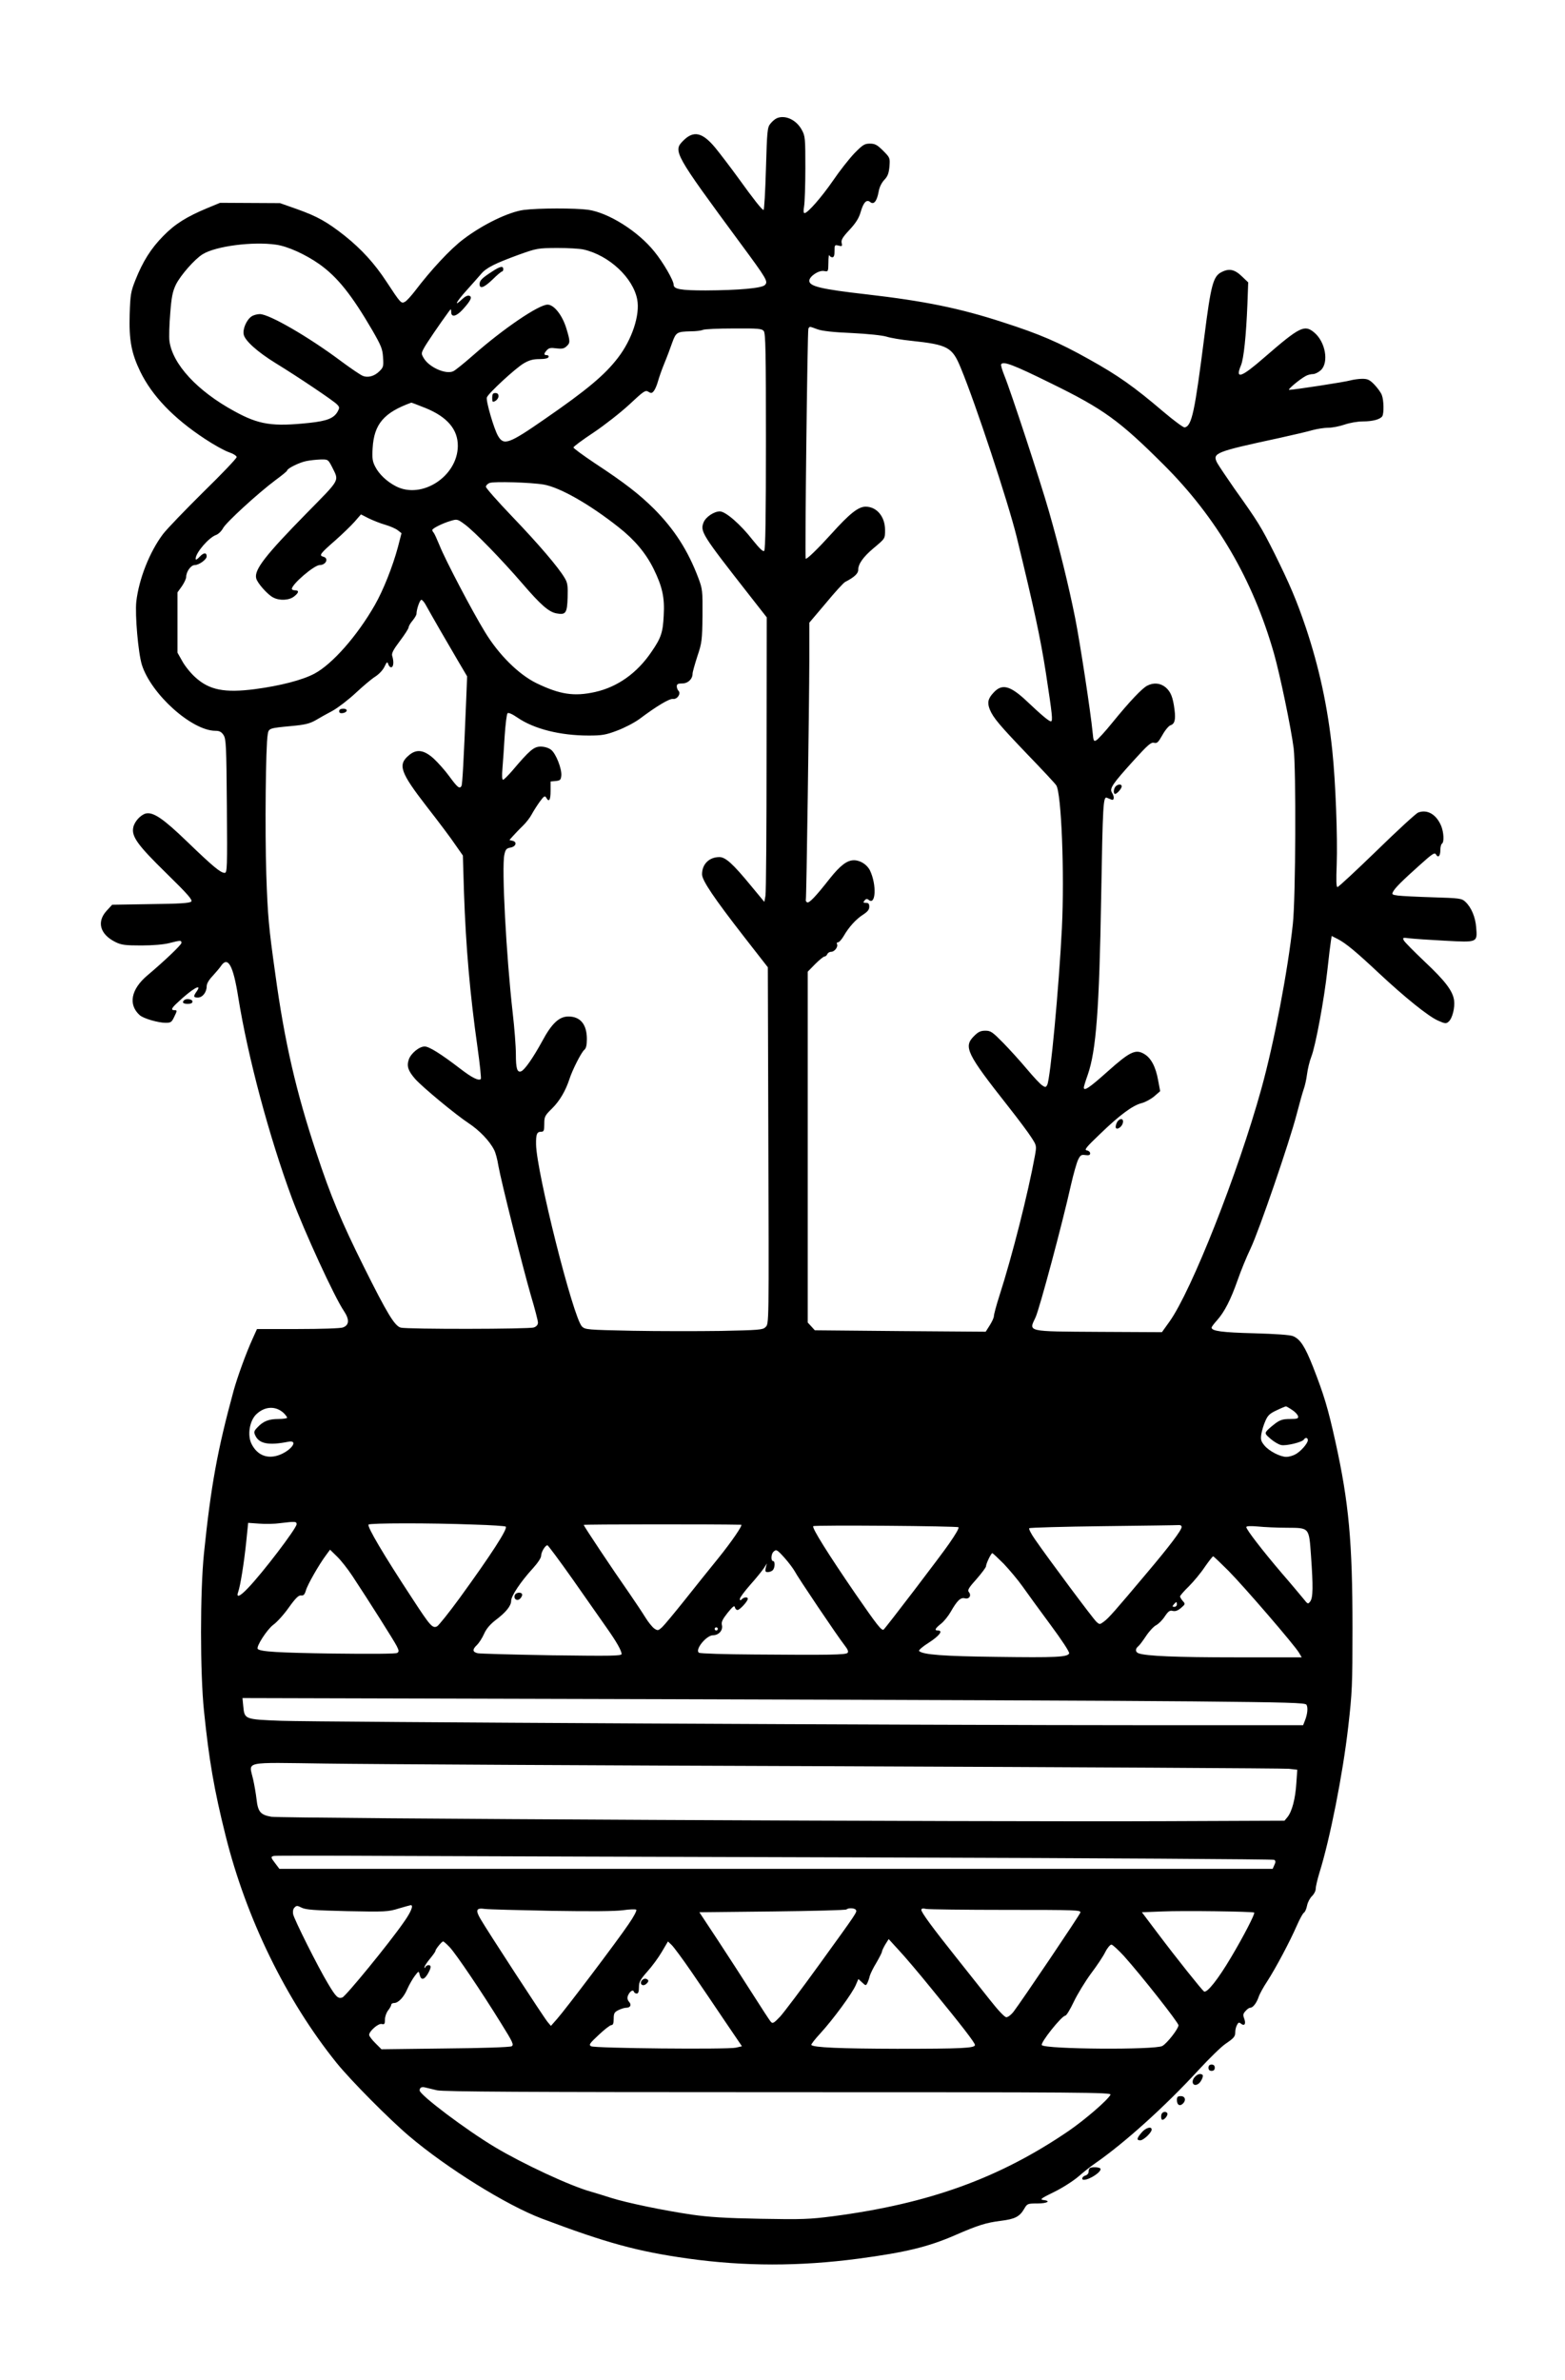 <?xml version="1.0" encoding="UTF-8" standalone="yes"?>
<svg version="1.0" xmlns="http://www.w3.org/2000/svg" width="744pt" height="1131pt" viewBox="0 0 992 1508" preserveAspectRatio="xMidYMid meet">
  <g transform="translate(0,1508) scale(0.1,-0.1)" fill="#000000" stroke="none">
    <path d="M4924 14331 c-12 -5 -30 -21 -41 -35 -19 -23 -21 -46 -28 -286 -4
-143 -11 -260 -15 -260 -10 0 -60 63 -163 206 -48 66 -113 151 -144 189 -82
98 -137 109 -202 44 -66 -66 -59 -79 362 -650 170 -230 177 -243 155 -265 -20
-20 -166 -33 -375 -34 -158 0 -203 8 -203 36 0 27 -67 143 -123 211 -103 128
-289 245 -419 264 -83 11 -313 11 -408 -1 -96 -13 -258 -91 -382 -185 -83 -62
-207 -196 -308 -329 -24 -31 -52 -62 -63 -68 -24 -13 -27 -10 -117 127 -76
116 -158 206 -267 293 -111 87 -171 121 -303 168 l-105 37 -190 1 -190 1 -80
-33 c-132 -55 -206 -101 -280 -177 -79 -80 -130 -162 -177 -280 -29 -73 -32
-92 -36 -215 -5 -165 11 -248 67 -364 75 -154 210 -295 409 -426 57 -38 126
-76 153 -85 29 -10 49 -23 49 -31 0 -8 -95 -108 -211 -221 -115 -114 -231
-234 -256 -267 -85 -113 -152 -283 -169 -427 -9 -84 12 -325 35 -400 58 -186
317 -419 467 -419 25 0 38 -7 51 -27 16 -25 18 -65 21 -450 3 -394 2 -423 -14
-423 -26 0 -74 40 -236 196 -153 148 -217 191 -264 180 -33 -9 -71 -50 -79
-87 -13 -58 27 -113 209 -291 138 -135 168 -170 158 -180 -10 -10 -77 -14
-257 -16 l-244 -4 -36 -39 c-64 -71 -40 -150 58 -198 37 -18 62 -21 163 -21
74 0 142 6 177 15 71 18 77 19 77 1 0 -12 -106 -113 -215 -205 -105 -88 -124
-186 -49 -253 24 -21 117 -48 164 -48 32 0 38 4 53 35 21 43 21 45 2 45 -23 0
-18 13 18 46 95 90 163 129 123 72 -22 -31 -20 -38 8 -38 30 0 56 34 56 71 0
17 14 41 38 66 20 22 44 50 52 62 44 66 78 7 110 -196 61 -380 196 -884 340
-1273 79 -212 270 -628 330 -716 36 -54 34 -89 -6 -104 -14 -6 -142 -10 -285
-10 l-260 0 -28 -62 c-42 -92 -96 -242 -120 -328 -103 -377 -144 -603 -188
-1030 -25 -244 -25 -756 0 -1000 32 -312 64 -498 137 -790 131 -525 384 -1043
704 -1440 88 -109 331 -354 458 -462 239 -203 618 -439 843 -524 411 -155 606
-208 926 -253 358 -50 707 -50 1078 -1 301 40 445 75 615 149 147 64 196 79
290 91 89 11 119 26 148 76 19 33 22 34 84 34 63 0 89 16 37 22 -24 3 -13 11
67 50 52 25 122 70 155 98 33 29 80 66 105 83 188 130 445 362 655 590 70 76
148 152 174 169 54 37 61 45 61 76 0 13 5 32 11 43 8 16 13 18 24 9 23 -19 34
-3 22 30 -9 24 -8 32 8 49 10 12 23 21 30 21 17 0 40 30 53 68 6 19 31 64 55
100 53 82 143 251 187 352 18 41 38 78 45 82 7 4 16 24 20 45 4 21 18 47 31
60 13 12 24 33 24 47 0 14 11 60 24 103 66 211 148 624 182 923 25 217 27 265
27 625 0 546 -23 795 -108 1180 -48 217 -73 298 -142 475 -51 129 -81 176
-127 195 -20 8 -108 14 -246 18 -202 5 -270 14 -270 36 0 5 16 26 35 47 47 53
86 129 130 254 20 58 57 148 82 200 55 116 248 679 292 850 18 69 38 141 45
160 7 19 17 62 21 95 4 32 16 82 27 110 27 68 82 366 102 550 9 83 19 165 22
182 l5 33 38 -19 c52 -27 116 -80 261 -216 164 -153 312 -273 375 -301 45 -20
52 -21 68 -6 23 20 40 88 34 134 -8 60 -57 124 -187 246 -66 63 -125 122 -131
133 -10 19 -8 20 38 14 26 -3 127 -10 223 -15 207 -11 205 -12 197 85 -5 65
-31 127 -69 162 -22 21 -36 23 -203 28 -99 3 -199 8 -223 11 -37 5 -41 7 -32
24 13 25 56 68 169 169 80 72 95 82 103 68 14 -25 28 -11 28 28 0 19 5 37 10
40 15 9 12 71 -5 113 -31 73 -88 106 -146 84 -14 -6 -132 -114 -262 -241 -131
-127 -243 -231 -249 -231 -8 0 -9 41 -5 143 6 172 -7 525 -28 722 -29 278 -84
529 -168 780 -59 174 -102 274 -198 468 -85 169 -103 199 -255 412 -50 72 -99
145 -109 163 -31 62 -14 69 394 157 86 19 181 41 211 50 30 8 75 15 100 15 25
0 71 9 103 20 32 11 82 20 116 20 62 0 110 13 123 33 11 18 10 101 -3 134 -5
15 -27 45 -47 66 -30 31 -43 37 -77 37 -22 0 -56 -5 -75 -10 -33 -10 -359 -60
-388 -60 -14 0 67 68 105 88 12 7 33 12 46 12 13 0 36 12 51 26 50 51 27 178
-43 237 -62 52 -91 38 -316 -157 -148 -129 -187 -142 -149 -51 18 43 33 189
41 388 l5 138 -41 39 c-46 44 -81 51 -130 25 -51 -26 -66 -84 -106 -400 -62
-486 -80 -574 -126 -583 -8 -1 -68 43 -134 99 -188 160 -287 230 -474 334
-191 107 -313 159 -543 233 -276 90 -500 135 -864 177 -290 33 -364 51 -364
86 0 28 60 68 93 62 27 -5 27 -5 28 53 0 33 3 53 6 47 2 -7 11 -13 19 -13 10
0 14 12 14 40 0 38 1 40 25 34 23 -6 25 -4 20 17 -4 19 6 36 50 83 39 42 59
73 70 111 18 63 38 84 61 65 22 -19 42 4 53 63 5 31 19 59 37 78 21 22 28 41
32 84 4 54 4 56 -40 100 -38 38 -52 45 -84 45 -34 0 -45 -7 -99 -62 -33 -35
-93 -111 -133 -170 -74 -107 -162 -208 -182 -208 -7 0 -8 14 -3 43 4 23 8 132
8 242 0 187 -1 203 -22 241 -34 64 -105 98 -159 75z m-3175 -801 c74 -10 188
-62 276 -124 115 -82 204 -194 336 -420 55 -96 64 -117 67 -170 4 -56 2 -64
-23 -88 -31 -31 -72 -43 -106 -29 -13 5 -74 46 -136 92 -204 153 -456 299
-516 299 -18 0 -42 -7 -53 -15 -32 -22 -57 -81 -49 -115 8 -39 89 -111 201
-180 147 -90 371 -241 390 -262 17 -17 17 -22 4 -46 -24 -42 -67 -59 -178 -71
-235 -25 -320 -12 -475 73 -236 128 -394 299 -413 446 -3 25 -1 103 5 174 8
105 15 139 36 183 30 60 119 161 169 192 83 52 319 82 465 61z m1951 -31 c161
-37 313 -179 339 -316 19 -98 -33 -255 -123 -371 -82 -107 -196 -203 -466
-389 -225 -156 -257 -167 -293 -105 -26 44 -78 223 -71 244 8 25 181 185 234
216 34 20 59 27 99 27 34 0 56 5 58 13 3 6 -2 12 -11 12 -20 0 -20 9 0 31 13
15 26 17 60 12 35 -4 49 -2 64 12 25 22 25 32 0 114 -25 83 -78 151 -119 151
-56 0 -280 -152 -471 -320 -58 -51 -115 -97 -127 -102 -47 -22 -153 25 -187
83 -16 27 -16 31 0 61 14 28 103 158 158 233 15 20 15 20 16 -2 0 -36 33 -28
73 16 51 56 62 80 42 87 -10 4 -27 -4 -45 -21 -57 -54 -39 -18 28 56 37 41 78
88 92 104 33 39 88 66 235 120 117 42 123 43 245 44 69 0 145 -4 170 -10z
m1481 -505 c30 -11 100 -19 219 -24 104 -5 194 -15 220 -23 25 -8 95 -20 155
-26 234 -25 261 -40 315 -172 94 -226 299 -847 354 -1069 111 -456 150 -637
185 -860 41 -269 46 -310 32 -310 -12 0 -59 39 -156 131 -103 96 -154 109
-207 51 -36 -38 -41 -64 -24 -107 22 -53 61 -99 244 -290 90 -93 170 -179 177
-190 33 -48 53 -558 36 -905 -19 -378 -73 -956 -93 -993 -8 -16 -12 -17 -31
-4 -12 7 -56 54 -97 103 -41 49 -109 124 -151 167 -68 69 -79 77 -113 77 -30
0 -45 -7 -72 -34 -68 -68 -48 -110 217 -446 63 -80 129 -168 147 -197 33 -51
33 -52 22 -115 -43 -236 -144 -636 -226 -890 -19 -59 -34 -116 -34 -126 0 -10
-12 -36 -26 -58 l-26 -41 -542 4 -541 5 -22 24 -23 25 0 1112 0 1111 47 48
c26 26 53 48 59 48 7 0 14 7 18 15 3 8 14 15 25 15 22 0 46 34 36 50 -3 6 0
10 7 10 7 0 23 18 36 40 32 56 79 108 124 136 27 18 38 31 38 49 0 19 -5 25
-21 25 -18 0 -19 2 -9 15 9 11 16 12 26 4 45 -38 52 94 9 185 -18 38 -62 66
-102 66 -44 0 -87 -33 -154 -117 -87 -111 -129 -155 -142 -150 -7 3 -11 10 -9
17 4 17 21 1220 22 1510 l0 245 105 124 c57 69 112 129 122 134 58 30 83 53
83 77 0 37 31 81 96 136 75 63 74 60 74 117 0 84 -53 147 -123 147 -46 0 -101
-43 -217 -172 -88 -97 -158 -165 -163 -157 -6 11 11 1447 17 1457 9 15 5 15
57 -4z m-340 -11 c12 -13 14 -135 14 -699 0 -468 -3 -686 -11 -694 -7 -7 -29
14 -74 70 -76 98 -171 180 -207 180 -37 0 -89 -35 -103 -69 -23 -58 -12 -76
288 -459 l112 -143 -1 -862 c0 -474 -3 -880 -7 -902 l-7 -39 -87 105 c-112
136 -159 179 -198 179 -65 0 -110 -45 -110 -109 0 -39 76 -151 268 -398 l149
-191 3 -1009 c4 -1292 5 -1248 -19 -1272 -16 -16 -42 -18 -282 -23 -145 -2
-398 -2 -561 1 -286 6 -298 7 -319 27 -56 56 -288 979 -291 1153 -1 66 5 81
33 81 16 0 19 7 19 49 0 46 3 53 49 98 49 48 87 114 111 188 18 56 75 169 94
184 11 9 16 30 16 68 0 93 -41 143 -117 143 -59 0 -106 -44 -167 -158 -57
-104 -110 -180 -132 -189 -26 -10 -34 17 -34 109 0 48 -9 165 -20 260 -41 360
-71 923 -53 1003 7 34 14 41 38 45 35 6 45 35 15 43 l-21 5 23 26 c13 14 40
43 62 64 21 20 46 53 56 72 10 19 33 55 50 79 27 37 34 42 42 28 18 -32 28
-17 28 42 l0 60 33 3 c28 3 32 7 35 34 4 43 -34 140 -65 164 -16 12 -41 20
-66 20 -43 0 -70 -23 -180 -153 -27 -31 -53 -57 -58 -57 -7 0 -8 26 -4 73 3
39 10 132 14 205 5 74 13 138 18 143 6 6 29 -4 64 -28 104 -71 269 -113 450
-113 84 0 109 4 180 31 46 17 110 50 144 75 109 82 189 129 211 126 27 -4 52
34 35 51 -6 6 -11 19 -11 29 0 14 8 18 34 18 37 0 66 28 66 62 0 10 14 59 30
109 29 86 31 102 33 258 1 160 0 169 -27 241 -66 174 -152 307 -280 436 -94
93 -185 164 -375 289 -75 50 -136 95 -136 100 0 6 57 48 128 95 70 47 172 127
227 178 91 85 101 92 120 80 18 -11 23 -10 36 7 8 11 19 38 25 60 6 22 24 74
41 115 17 41 39 100 50 132 23 63 30 67 118 69 30 0 64 4 75 9 11 5 99 9 196
9 153 1 178 -1 190 -16z m1822 -332 c333 -163 433 -236 713 -515 336 -335 565
-727 699 -1195 39 -138 108 -470 125 -601 16 -133 13 -946 -5 -1113 -31 -293
-119 -755 -200 -1046 -147 -531 -442 -1278 -582 -1474 l-48 -67 -397 2 c-466
3 -448 -1 -404 92 25 54 169 590 225 841 15 66 35 136 44 156 15 31 21 35 47
31 22 -3 30 0 30 11 0 9 -10 17 -21 19 -18 2 -5 19 81 101 127 123 210 184
266 198 24 6 60 26 80 43 l38 33 -13 69 c-15 85 -45 142 -89 167 -54 32 -91
14 -233 -113 -114 -102 -149 -125 -149 -100 0 6 11 42 25 81 53 153 73 411 85
1129 10 585 13 635 36 626 8 -3 21 -9 29 -12 18 -7 20 18 3 45 -16 26 4 55
137 202 90 99 111 118 130 113 19 -5 27 3 53 49 17 31 40 58 51 62 27 8 34 36
26 98 -10 80 -24 114 -56 142 -34 28 -76 32 -117 11 -33 -17 -111 -99 -221
-234 -46 -57 -92 -107 -102 -112 -16 -9 -18 -4 -23 48 -13 134 -80 570 -111
727 -42 209 -100 444 -166 675 -53 186 -243 765 -284 864 -13 33 -22 63 -19
68 13 21 74 -1 317 -121z m-3966 -156 c138 -56 206 -136 205 -241 -2 -192
-228 -339 -392 -255 -58 30 -107 76 -132 125 -17 33 -20 53 -16 117 9 152 71
225 245 288 1 1 42 -15 90 -34z m-593 -372 c46 -94 58 -72 -162 -296 -259
-264 -332 -357 -318 -411 7 -30 72 -103 107 -121 41 -22 101 -19 133 6 31 24
33 39 6 39 -11 0 -20 4 -20 9 0 30 142 151 176 151 41 0 60 44 23 53 -29 8
-19 20 77 104 44 39 99 92 122 118 l40 46 49 -25 c27 -13 74 -32 106 -41 31
-9 67 -25 79 -35 l23 -18 -23 -89 c-32 -119 -92 -272 -146 -366 -112 -196
-270 -375 -383 -435 -77 -41 -218 -77 -377 -98 -192 -25 -290 -6 -379 76 -29
26 -66 72 -82 102 l-30 53 0 191 0 191 28 39 c15 22 27 48 27 58 0 34 30 76
54 76 27 0 76 35 76 55 0 26 -19 25 -44 -2 -17 -18 -26 -23 -26 -13 0 38 84
135 130 151 14 5 34 24 44 43 20 37 221 221 332 304 41 30 74 57 74 61 0 13
79 52 122 60 24 5 64 9 90 10 47 1 48 0 72 -46z m1343 -113 c102 -18 288 -123
474 -270 102 -80 173 -165 222 -264 55 -112 71 -182 64 -296 -5 -107 -17 -142
-77 -229 -91 -135 -215 -223 -357 -255 -134 -30 -224 -16 -373 56 -112 55
-238 179 -326 324 -80 130 -253 460 -288 549 -16 39 -32 74 -37 80 -5 5 -9 13
-9 17 0 10 65 43 117 58 40 12 43 12 90 -23 60 -44 234 -223 365 -375 116
-135 167 -179 215 -188 59 -11 68 1 71 101 2 73 0 92 -18 122 -40 69 -170 220
-334 391 -91 95 -166 180 -166 188 0 8 10 19 23 24 25 11 263 4 344 -10z
m-749 -761 c34 -62 146 -256 204 -354 l59 -100 -6 -150 c-16 -392 -24 -535
-30 -545 -12 -20 -25 -9 -75 59 -28 39 -74 90 -101 115 -62 56 -109 62 -157
21 -72 -60 -55 -108 113 -325 75 -96 157 -205 182 -243 l47 -67 7 -233 c12
-348 38 -646 86 -984 15 -106 24 -195 21 -199 -14 -13 -55 7 -133 67 -120 92
-195 139 -223 139 -35 0 -88 -44 -101 -83 -14 -42 -4 -71 40 -122 46 -52 255
-225 338 -280 70 -46 135 -114 163 -170 9 -16 21 -61 27 -100 17 -97 153 -638
206 -822 25 -83 45 -161 45 -172 0 -14 -9 -25 -26 -31 -29 -11 -804 -12 -844
-1 -38 10 -86 89 -234 386 -143 287 -210 448 -299 717 -130 390 -203 706 -262
1138 -42 298 -48 367 -57 630 -9 276 -4 815 9 887 6 39 9 40 147 53 88 8 117
15 155 36 25 15 75 43 111 62 35 20 100 70 145 112 44 41 99 88 123 103 24 15
50 43 59 63 16 33 18 34 25 14 4 -12 14 -20 20 -17 13 4 15 37 4 72 -5 15 7
39 48 93 31 41 56 80 56 87 0 7 11 27 25 43 14 17 25 36 25 43 0 28 21 89 31
89 5 0 18 -14 27 -31z m-900 -5121 c12 -12 22 -25 22 -30 0 -4 -25 -8 -55 -8
-61 0 -97 -14 -134 -54 -21 -22 -23 -29 -13 -50 24 -53 85 -65 210 -40 63 12
25 -49 -50 -81 -78 -32 -145 -8 -183 66 -29 56 -13 152 33 192 54 49 121 50
170 5z m6393 19 c19 -12 35 -30 37 -40 3 -14 -5 -17 -51 -17 -43 0 -62 -5 -93
-28 -21 -16 -46 -37 -54 -47 -13 -16 -11 -21 24 -51 21 -18 51 -36 67 -39 30
-7 134 18 144 35 9 15 25 12 25 -4 0 -21 -47 -74 -81 -91 -15 -8 -40 -15 -55
-15 -39 0 -109 36 -139 72 -22 27 -25 37 -20 72 4 23 15 60 26 84 15 35 28 47
71 67 29 14 56 25 59 25 3 0 21 -10 40 -23z m-6311 -724 c0 -25 -215 -308
-309 -405 -51 -54 -76 -63 -61 -23 13 36 37 182 51 319 l12 118 71 -5 c39 -3
98 -2 131 3 98 12 105 11 105 -7z m1127 -2 c105 -3 195 -9 199 -13 13 -14 -94
-179 -293 -453 -68 -93 -133 -174 -143 -179 -29 -13 -42 1 -158 179 -182 277
-285 452 -276 466 6 10 387 11 671 0z m1691 -1 c13 0 -61 -108 -145 -212 -55
-68 -152 -188 -215 -268 -64 -80 -127 -156 -141 -169 -24 -22 -28 -23 -49 -9
-13 9 -39 41 -58 72 -19 31 -64 98 -99 149 -112 160 -291 429 -291 436 0 4
818 5 998 1z m1378 -16 c1 -10 -15 -39 -60 -104 -44 -65 -405 -538 -415 -544
-13 -9 -42 29 -177 224 -177 258 -279 421 -269 431 8 8 920 1 921 -7z m1414 2
c0 -20 -77 -122 -220 -291 -201 -239 -243 -287 -272 -308 -27 -20 -28 -20 -48
-2 -21 19 -300 393 -390 523 -24 34 -40 66 -36 70 4 4 215 10 469 13 254 3
470 6 480 7 9 1 17 -4 17 -12z m666 -5 c145 -1 141 4 154 -177 14 -196 13
-266 -5 -290 -14 -18 -15 -18 -42 16 -16 19 -77 93 -138 163 -122 143 -225
276 -225 292 0 7 24 8 73 4 39 -4 122 -8 183 -8z m-4525 -328 c84 -120 179
-256 211 -301 66 -93 98 -150 98 -171 0 -12 -65 -13 -442 -8 -244 4 -455 10
-470 13 -34 8 -35 24 -4 53 13 13 33 44 44 69 14 32 37 59 71 86 68 51 101 92
101 124 0 31 61 122 137 205 31 34 53 67 53 80 0 24 26 67 40 67 4 0 77 -98
161 -217z m-1397 22 c103 -156 264 -410 281 -444 14 -28 15 -35 3 -43 -8 -6
-167 -7 -408 -4 -349 5 -459 12 -476 29 -13 13 59 124 98 153 24 17 68 66 99
110 43 60 62 78 77 76 16 -2 23 5 31 32 10 36 83 164 128 224 l25 34 45 -44
c24 -23 68 -79 97 -123z m2741 113 c25 -28 53 -66 62 -82 18 -36 272 -413 316
-469 21 -27 27 -41 19 -49 -12 -12 -112 -14 -592 -10 -184 1 -341 6 -349 11
-29 18 46 111 89 111 36 0 64 32 56 64 -5 19 3 36 36 78 32 39 43 49 46 36 2
-10 9 -18 17 -18 14 0 65 55 65 71 0 13 -24 11 -38 -3 -9 -9 -12 -9 -12 3 0 8
30 48 66 89 37 41 75 89 86 105 l19 30 -7 -27 c-5 -23 -3 -28 13 -28 10 0 24
5 31 12 15 15 16 58 2 58 -14 0 -13 43 2 58 18 18 23 16 73 -40z m1387 -35
c36 -38 90 -102 119 -143 29 -41 108 -150 177 -243 72 -97 122 -173 119 -182
-10 -24 -86 -27 -460 -22 -340 4 -467 14 -491 37 -5 5 23 29 63 54 66 43 91
76 56 76 -24 0 -18 13 20 43 19 15 46 49 61 75 41 72 63 93 90 86 28 -7 43 18
25 40 -10 11 0 28 49 82 33 38 60 74 60 81 0 16 32 83 40 83 3 0 35 -30 72
-67z m1425 -45 c99 -100 419 -471 447 -519 l17 -29 -418 0 c-378 0 -571 8
-617 26 -20 8 -21 28 -1 44 8 6 30 36 50 66 20 30 49 61 64 68 15 8 40 33 54
55 23 34 32 40 51 35 16 -4 32 2 52 19 28 24 28 26 11 44 -9 11 -17 24 -17 29
0 5 25 34 56 64 30 30 76 85 101 123 26 37 49 67 53 67 3 0 47 -42 97 -92z
m-327 -213 c0 -8 -7 -15 -16 -15 -14 0 -14 3 -4 15 7 8 14 15 16 15 2 0 4 -7
4 -15z m-2910 -155 c0 -5 -4 -10 -10 -10 -5 0 -10 5 -10 10 0 6 5 10 10 10 6
0 10 -4 10 -10z m3008 -459 c609 -6 715 -9 723 -21 11 -17 7 -60 -10 -102
l-11 -28 -957 0 c-1466 0 -5292 20 -5521 28 -232 9 -232 9 -240 92 l-5 52
2654 -7 c1460 -4 2975 -10 3367 -14z m-2238 -411 c1537 -6 2819 -13 2849 -16
l54 -6 -6 -86 c-6 -97 -27 -178 -56 -214 l-19 -23 -749 -3 c-1163 -5 -5610 17
-5673 28 -69 12 -85 31 -94 112 -4 35 -14 92 -22 127 -26 115 -72 105 460 98
253 -4 1719 -12 3256 -17z m305 -578 c1342 -4 2445 -11 2452 -15 9 -6 10 -14
1 -32 l-11 -25 -3148 0 -3148 0 -25 33 c-31 40 -31 44 -9 49 9 2 339 2 732 0
394 -2 1814 -6 3156 -10z m-3425 -340 c242 -5 261 -4 328 17 38 11 73 21 76
21 19 0 0 -46 -46 -110 -93 -134 -367 -468 -388 -475 -28 -9 -41 4 -91 88 -64
106 -215 408 -221 440 -3 17 0 34 9 42 12 13 18 13 45 -1 26 -13 79 -17 288
-22z m1295 2 c252 -4 405 -3 455 4 41 6 79 7 83 3 5 -5 -17 -46 -49 -92 -70
-104 -402 -543 -454 -601 l-38 -43 -21 25 c-23 27 -381 576 -425 652 -34 58
-27 72 28 64 22 -3 212 -8 421 -12z m1930 6 c9 -14 9 -13 -231 -345 -111 -154
-223 -302 -248 -330 -40 -42 -48 -47 -59 -35 -8 8 -59 87 -115 175 -56 88
-155 241 -220 340 l-119 180 463 5 c254 3 466 8 470 13 11 11 52 9 59 -3z
m952 0 c448 0 475 -1 471 -17 -5 -17 -368 -555 -424 -629 -15 -19 -35 -34 -45
-34 -11 0 -51 42 -106 112 -48 61 -144 181 -212 267 -150 188 -221 285 -221
301 0 9 10 11 31 6 17 -3 245 -6 506 -6z m1573 -17 c7 -6 -67 -150 -147 -284
-81 -137 -152 -227 -171 -216 -14 10 -171 206 -296 372 l-98 130 128 5 c131 6
575 0 584 -7z m-2041 -488 c187 -228 271 -337 271 -351 0 -20 -85 -24 -494
-24 -363 1 -527 8 -543 24 -4 3 23 37 58 75 78 85 203 254 224 306 l16 37 24
-22 c22 -21 24 -21 33 -3 5 10 12 30 15 44 4 14 22 52 42 84 19 33 35 64 35
69 0 6 10 27 21 46 l22 35 64 -70 c36 -38 131 -150 212 -250z m-3058 268 c40
-43 200 -279 326 -483 75 -120 81 -135 66 -144 -11 -6 -181 -12 -421 -14
l-404 -5 -39 39 c-21 21 -39 44 -39 52 0 24 59 75 80 69 17 -4 20 0 20 28 0
18 9 44 20 58 11 14 20 30 20 36 0 6 8 11 18 11 27 0 62 37 84 89 11 25 32 62
46 81 26 34 26 34 32 10 8 -36 27 -35 50 2 23 39 26 58 6 58 -8 0 -17 -6 -19
-12 -4 -9 -6 -9 -6 -1 -1 6 15 30 34 53 19 23 35 45 35 50 0 10 40 60 49 60 4
0 23 -17 42 -37z m1533 -157 c57 -83 152 -223 211 -311 l108 -159 -39 -9 c-58
-12 -895 -4 -917 9 -16 9 -11 17 48 72 36 34 72 62 80 62 11 0 15 12 15 40 0
34 4 42 30 55 16 8 38 15 49 15 27 0 36 18 18 38 -10 12 -12 24 -7 38 11 27
32 42 38 26 2 -7 10 -12 18 -12 10 0 14 12 14 40 0 33 8 48 53 99 30 33 71 89
92 125 l39 66 23 -22 c13 -12 70 -89 127 -172z m2740 102 c112 -125 346 -422
346 -439 0 -22 -72 -114 -102 -131 -45 -26 -738 -21 -764 5 -13 12 126 187
149 187 7 1 31 40 54 89 23 48 72 128 108 177 37 49 78 110 91 137 13 26 31
47 39 47 7 0 43 -33 79 -72z m-4354 -851 c42 -9 555 -12 2167 -12 1942 0 2110
-1 2102 -16 -18 -35 -164 -160 -266 -230 -439 -299 -884 -460 -1493 -540 -148
-19 -195 -21 -460 -16 -222 4 -329 11 -433 26 -184 27 -413 75 -512 106 -44
14 -102 32 -130 40 -128 35 -429 175 -608 282 -184 110 -477 331 -477 359 0
18 13 25 35 19 11 -3 45 -11 75 -18z"/>
    <path d="M3120 13360 c-64 -41 -80 -57 -80 -80 0 -33 28 -23 83 30 28 28 55
50 59 50 5 0 8 7 8 15 0 22 -20 18 -70 -15z"/>
    <path d="M3120 12560 c0 -28 2 -30 20 -20 11 6 20 20 20 30 0 13 -7 20 -20 20
-16 0 -20 -7 -20 -30z"/>
    <path d="M7072 10098 c-14 -14 -16 -48 -4 -48 12 0 42 34 42 48 0 16 -23 15
-38 0z"/>
    <path d="M7078 7965 c-6 -14 -8 -28 -4 -32 11 -12 41 12 44 36 5 30 -26 27
-40 -4z"/>
    <path d="M2150 10574 c0 -10 7 -14 22 -12 32 5 35 28 4 28 -17 0 -26 -5 -26
-16z"/>
    <path d="M3263 4974 c-9 -23 13 -40 32 -24 8 7 15 19 15 26 0 19 -39 18 -47
-2z"/>
    <path d="M4069 2534 c-18 -22 4 -42 26 -24 19 16 19 26 1 33 -8 3 -20 -1 -27
-9z"/>
    <path d="M1167 8743 c-15 -14 -6 -23 23 -23 20 0 30 5 30 15 0 15 -40 21 -53
8z"/>
    <path d="M7660 1980 c0 -13 7 -20 20 -20 13 0 20 7 20 20 0 13 -7 20 -20 20
-13 0 -20 -7 -20 -20z"/>
    <path d="M7576 1924 c-31 -30 -14 -69 20 -46 16 10 34 48 27 56 -11 11 -31 7
-47 -10z"/>
    <path d="M7460 1776 c0 -30 16 -42 35 -26 25 21 19 50 -10 50 -20 0 -25 -5
-25 -24z"/>
    <path d="M7367 1693 c-10 -9 -9 -43 1 -43 12 0 32 23 32 37 0 14 -22 18 -33 6z"/>
    <path d="M7236 1569 c-31 -36 -33 -49 -8 -49 20 0 72 49 72 68 0 23 -38 12
-64 -19z"/>
    <path d="M6907 1343 c-4 -3 -7 -14 -7 -24 0 -9 -9 -19 -20 -22 -20 -5 -28 -27
-10 -27 38 0 116 53 105 71 -7 10 -58 12 -68 2z"/>
  </g>
</svg>